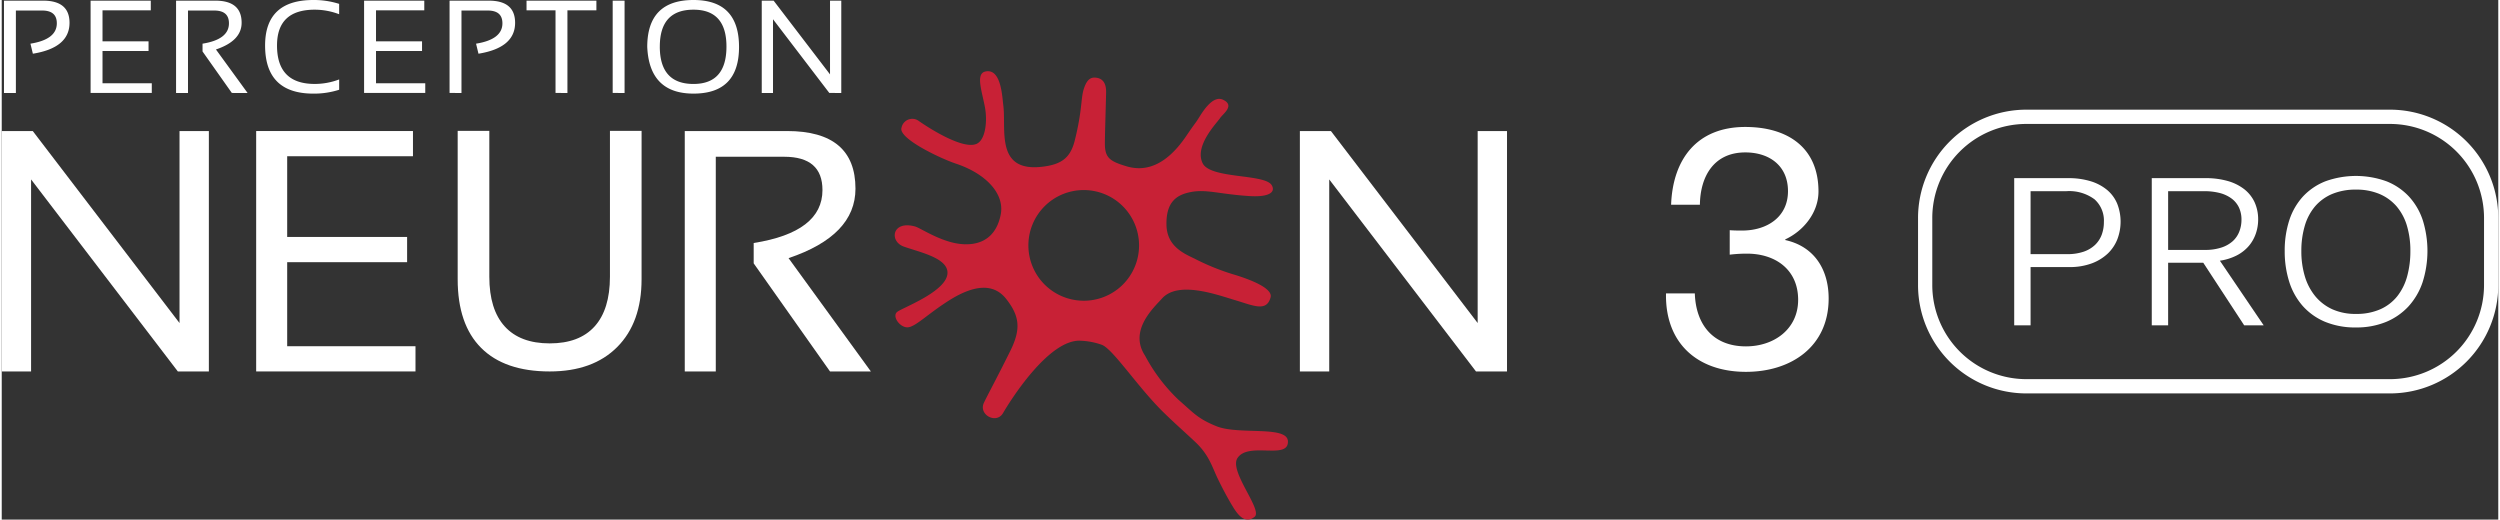 <svg xmlns="http://www.w3.org/2000/svg" width="433" height="90" viewBox="0 0 433.9 90.312"><rect x="0" y="0" width="433.9" height="90.312" fill="#333333" stroke="none"/><defs><style>.a{fill:#c82136;}.b{fill:#fff;}</style></defs><g transform="translate(-767.734 -771.718)"><g transform="translate(767.734 771.718)"><g transform="translate(0 0)"><g transform="translate(155.21 12.381)"><path class="a" d="M1030.377,849.863c-3.232-1.32-3.87-2.225-6.6-4.605a30.056,30.056,0,0,1-5.809-7.674c-2.866-4.386,1.572-8.361,2.936-9.894,2.809-3.17,9.547-.682,12.722.263s5.5,2.11,6.177-.513c.25-.984-1.231-2.312-5.983-3.814a40.86,40.86,0,0,1-7.287-2.91c-2.073-.974-4.77-2.261-4.834-5.877-.073-4.075,1.89-5.2,4.15-5.657,2.746-.564,5.019.348,10.226.68,3.766.236,4.578-.819,3.91-1.9-1.23-2-10.625-1.054-11.99-3.791-1.505-3.012,2.461-7.008,3.011-7.841.494-.761,2.668-2.2.522-3.209-1.6-.754-3.2,1.547-4.008,2.839-1.023,1.638-.5.693-2.4,3.492-3.2,4.707-6.71,6.35-10.39,5.23-2.844-.861-3.719-1.447-3.732-3.885-.011-1.229.162-6.574.213-8.91.043-1.83-.742-2.437-1.641-2.585-1.132-.183-1.738.414-2.239,1.946-.522,1.622-.254,3.7-1.565,8.945-.764,3.074-2.36,4.192-5.69,4.578-8.19.95-6.184-6.59-6.736-10.7-.191-1.43-.35-6.49-3.131-5.851-1.721.394-.551,3.479-.043,6.291.4,2.218.131,5.3-1.276,6.176-2.242,1.394-8.605-2.722-10.231-3.873a1.907,1.907,0,0,0-3.007,1.175c-.62,1.838,6.716,5.328,9.472,6.246,5.112,1.7,8.518,5.187,7.76,8.9-1.1,5.384-5.528,5.575-8.62,4.744-2.926-.789-5.45-2.506-6.258-2.729-4-1.1-4.529,2.574-1.966,3.492,2.534.908,7.089,1.848,7.563,4.139.7,3.379-7.651,6.412-8.687,7.2s.617,3.01,2.065,2.661c1.378-.328,3.317-2.324,6.776-4.537,5.2-3.331,8.263-2.693,10.1-.347,2.3,2.94,2.6,5.17.717,8.987-2.352,4.752-4.107,7.964-4.608,9.06-.963,2.086,2.183,3.754,3.332,1.772.924-1.6,7.858-12.954,13.538-12.568a12.321,12.321,0,0,1,3.651.714c1.954.782,6.195,7.294,10.625,11.658,1.971,1.939,4.047,3.751,5.676,5.3,2.345,2.231,2.876,4.339,3.832,6.305.815,1.679,1.689,3.347,2.663,4.932.83,1.36,2.112,3.029,3.743,1.682,1.442-1.184-4.449-7.86-3-10.171,1.867-2.967,8.945.378,8.783-2.963C1042.679,849.694,1034.227,851.434,1030.377,849.863Zm-23.041-21.809a9.617,9.617,0,1,1,9.6-9.618A9.6,9.6,0,0,1,1007.336,828.055Z" transform="translate(-974.478 -788.169)"/></g><g transform="translate(0 22.746)"><path class="b" d="M772.835,843.761V810.388l25.505,33.373h5.394V801.979h-5.1v33.368l-25.506-33.368h-5.393v41.782Z" transform="translate(-767.734 -801.951)"/><path class="b" d="M1073.365,843.761V810.388l25.505,33.373h5.393V801.979h-5.1v33.368l-25.505-33.368h-5.395v41.782Z" transform="translate(-842.645 -801.951)"/><path class="b" d="M905.25,827.721q0,7.53-4.227,11.781t-11.74,4.25q-7.82,0-11.909-4.085t-4.085-11.947V801.94h5.5V827.3q0,5.678,2.679,8.627t7.819,2.948q5.141,0,7.8-2.948t2.666-8.627V801.94h5.5Z" transform="translate(-794.045 -801.94)"/><path class="b" d="M853.89,801.979v4.38H832.029v14.028h20.843v4.386H832.029V839.38h22.3v4.382H826.639V801.979Z" transform="translate(-782.417 -801.951)"/><path class="b" d="M931.253,843.761V806.449h11.892q6.648,0,6.649,5.785,0,7.305-11.954,9.207v3.535l13.266,18.786h7.1L943.9,824.069q11.629-3.915,11.631-12.068,0-10.021-11.89-10.022h-17.78v41.782Z" transform="translate(-807.15 -801.951)"/></g><path class="b" d="M111.8,8.159Q111.8,0,119.838,0q7.916,0,7.915,8.159,0,8.111-7.915,8.11Q112.161,16.269,111.8,8.159Zm2.182-.067q0,6.5,5.852,6.5,5.733,0,5.733-6.5,0-6.409-5.733-6.408Q113.985,1.684,113.986,8.092Zm-68.6-.181Q45.382,0,53.772,0a14.5,14.5,0,0,1,4.48.673v1.8A11.92,11.92,0,0,0,54,1.684q-6.546,0-6.546,6.227,0,6.678,6.546,6.677a11.875,11.875,0,0,0,4.255-.784V15.6a14.382,14.382,0,0,1-4.48.673Q45.386,16.269,45.382,7.911Zm98.062,8.247L133.657,3.345V16.158H131.7V.114h2.066l9.8,12.813V.114h1.957V16.158Zm-37.651,0V.114h2.066V16.158Zm-9.934,0V1.8H90.82V.114h12.142V1.8H97.928V16.158Zm-18.417,0V.114H84.27q4.564,0,4.565,3.847,0,4.344-6.367,5.374L82.046,7.59C85.1,7.1,86.629,5.923,86.629,4.052q0-2.223-2.549-2.221H79.514V16.158Zm-14.855,0V.114H73.049V1.8h-8.39V7.182h8V8.864h-8v5.61h8.56v1.684Zm-22.983,0L34.509,8.944V7.59C37.569,7.1,39.1,5.923,39.1,4.052c0-1.482-.854-2.221-2.553-2.221H31.982V16.158H29.909V.114h6.829q4.57,0,4.565,3.847Q41.3,7.1,36.84,8.6l5.5,7.561Zm-24.55,0V.114H25.516V1.8h-8.39V7.182h8V8.864h-8v5.61h8.563v1.684ZM0,16.158V.114H6.825q4.564,0,4.566,3.847,0,4.344-6.371,5.374L4.6,7.59C7.657,7.1,9.184,5.923,9.184,4.052q0-2.223-2.549-2.221H2.069V16.158Z" transform="translate(0.391 0)"/></g><g transform="translate(289.246 22.064)"><path class="b" d="M1164.1,818.977c.766.061,1.472.061,2.178.061,4.239,0,7.948-2.3,7.948-6.847,0-4.368-3.179-6.732-7.419-6.732-5.478,0-7.832,4.192-7.89,9.093h-5.005c.294-7.969,4.533-13.518,12.895-13.518,7.243,0,12.719,3.482,12.719,11.215,0,3.66-2.591,6.847-5.77,8.323v.118c5.064,1.123,7.537,5.137,7.537,10.155,0,8.382-6.536,12.75-14.368,12.75-8.479,0-14.073-5.019-13.9-13.636h5.008c.174,5.43,3.177,9.209,8.889,9.209,4.889,0,9.069-3.01,9.069-8.088,0-5.253-3.947-8.028-8.893-8.028a24.952,24.952,0,0,0-3,.178Z" transform="translate(-1153.019 -801.033)"/></g></g><g transform="translate(1100.79 790.778)"><path class="b" d="M1293.432,797.043h-63.269a18.832,18.832,0,0,0-18.788,18.835v11.648a18.833,18.833,0,0,0,18.788,18.834h63.269a18.833,18.833,0,0,0,18.787-18.834V815.878A18.832,18.832,0,0,0,1293.432,797.043Zm16.311,30.482a16.352,16.352,0,0,1-16.311,16.353h-63.269a16.352,16.352,0,0,1-16.312-16.353V815.878a16.351,16.351,0,0,1,16.313-16.353h63.269a16.351,16.351,0,0,1,16.311,16.353Z" transform="translate(-1211.375 -797.043)"/><path class="b" d="M1249.824,814.942a8.212,8.212,0,0,0-2.863-1.537,13.035,13.035,0,0,0-3.961-.546h-9.362v25.584h2.847v-10.13h6.749a10.888,10.888,0,0,0,3.887-.643,8.212,8.212,0,0,0,2.788-1.715,6.958,6.958,0,0,0,1.666-2.5,8.564,8.564,0,0,0-.018-6.114A6.221,6.221,0,0,0,1249.824,814.942Zm-13.339.183h6.21a7.376,7.376,0,0,1,4.9,1.41,4.949,4.949,0,0,1,1.63,3.947,6.342,6.342,0,0,1-.381,2.22,4.757,4.757,0,0,1-1.162,1.764,5.409,5.409,0,0,1-1.985,1.176,8.7,8.7,0,0,1-2.863.423h-6.354Z" transform="translate(-1216.925 -800.956)"/><path class="b" d="M1280.26,826.284a6.939,6.939,0,0,0,2.112-1.665,6.645,6.645,0,0,0,1.209-2.161,7.514,7.514,0,0,0,.393-2.379,7.149,7.149,0,0,0-.628-3.054,6.2,6.2,0,0,0-1.807-2.26,8.4,8.4,0,0,0-2.87-1.415,13.73,13.73,0,0,0-3.823-.492h-9.363v25.584h2.845V827.562h6.106l7.114,10.881h3.388l-7.614-11.236A9.515,9.515,0,0,0,1280.26,826.284Zm-11.932-11.159h6.283a10.584,10.584,0,0,1,2.706.32,5.96,5.96,0,0,1,2.033.954,4.177,4.177,0,0,1,1.284,1.556,4.94,4.94,0,0,1,.441,2.142,5.577,5.577,0,0,1-.382,2.053,4.385,4.385,0,0,1-1.133,1.659,5.533,5.533,0,0,1-1.961,1.107,8.89,8.89,0,0,1-2.862.415h-6.409Z" transform="translate(-1224.862 -800.956)"/><path class="b" d="M1317.85,815.924a10.754,10.754,0,0,0-3.9-2.643,15.633,15.633,0,0,0-10.6-.009,10.684,10.684,0,0,0-3.888,2.618,11.27,11.27,0,0,0-2.391,4.112,16.939,16.939,0,0,0-.812,5.4,17.46,17.46,0,0,0,.776,5.313,11.69,11.69,0,0,0,2.335,4.208,10.767,10.767,0,0,0,3.879,2.767,13.7,13.7,0,0,0,5.407.993,13.474,13.474,0,0,0,5.208-.959,11.053,11.053,0,0,0,3.9-2.695,11.806,11.806,0,0,0,2.453-4.189,17.934,17.934,0,0,0,.037-10.8A11.326,11.326,0,0,0,1317.85,815.924Zm-9.2,20.406a9.8,9.8,0,0,1-4.094-.8,8.332,8.332,0,0,1-2.966-2.253,9.9,9.9,0,0,1-1.823-3.453,15.06,15.06,0,0,1-.616-4.417,15.28,15.28,0,0,1,.6-4.4,9.212,9.212,0,0,1,1.786-3.372,8.04,8.04,0,0,1,2.966-2.15,10.536,10.536,0,0,1,4.149-.761,10.315,10.315,0,0,1,4.085.761,8.121,8.121,0,0,1,2.965,2.15A9.3,9.3,0,0,1,1317.5,821a15.163,15.163,0,0,1,.6,4.4,16.441,16.441,0,0,1-.56,4.393,9.744,9.744,0,0,1-1.717,3.462,7.848,7.848,0,0,1-2.939,2.26A10.209,10.209,0,0,1,1308.649,836.33Z" transform="translate(-1232.532 -800.83)"/></g></g></svg>